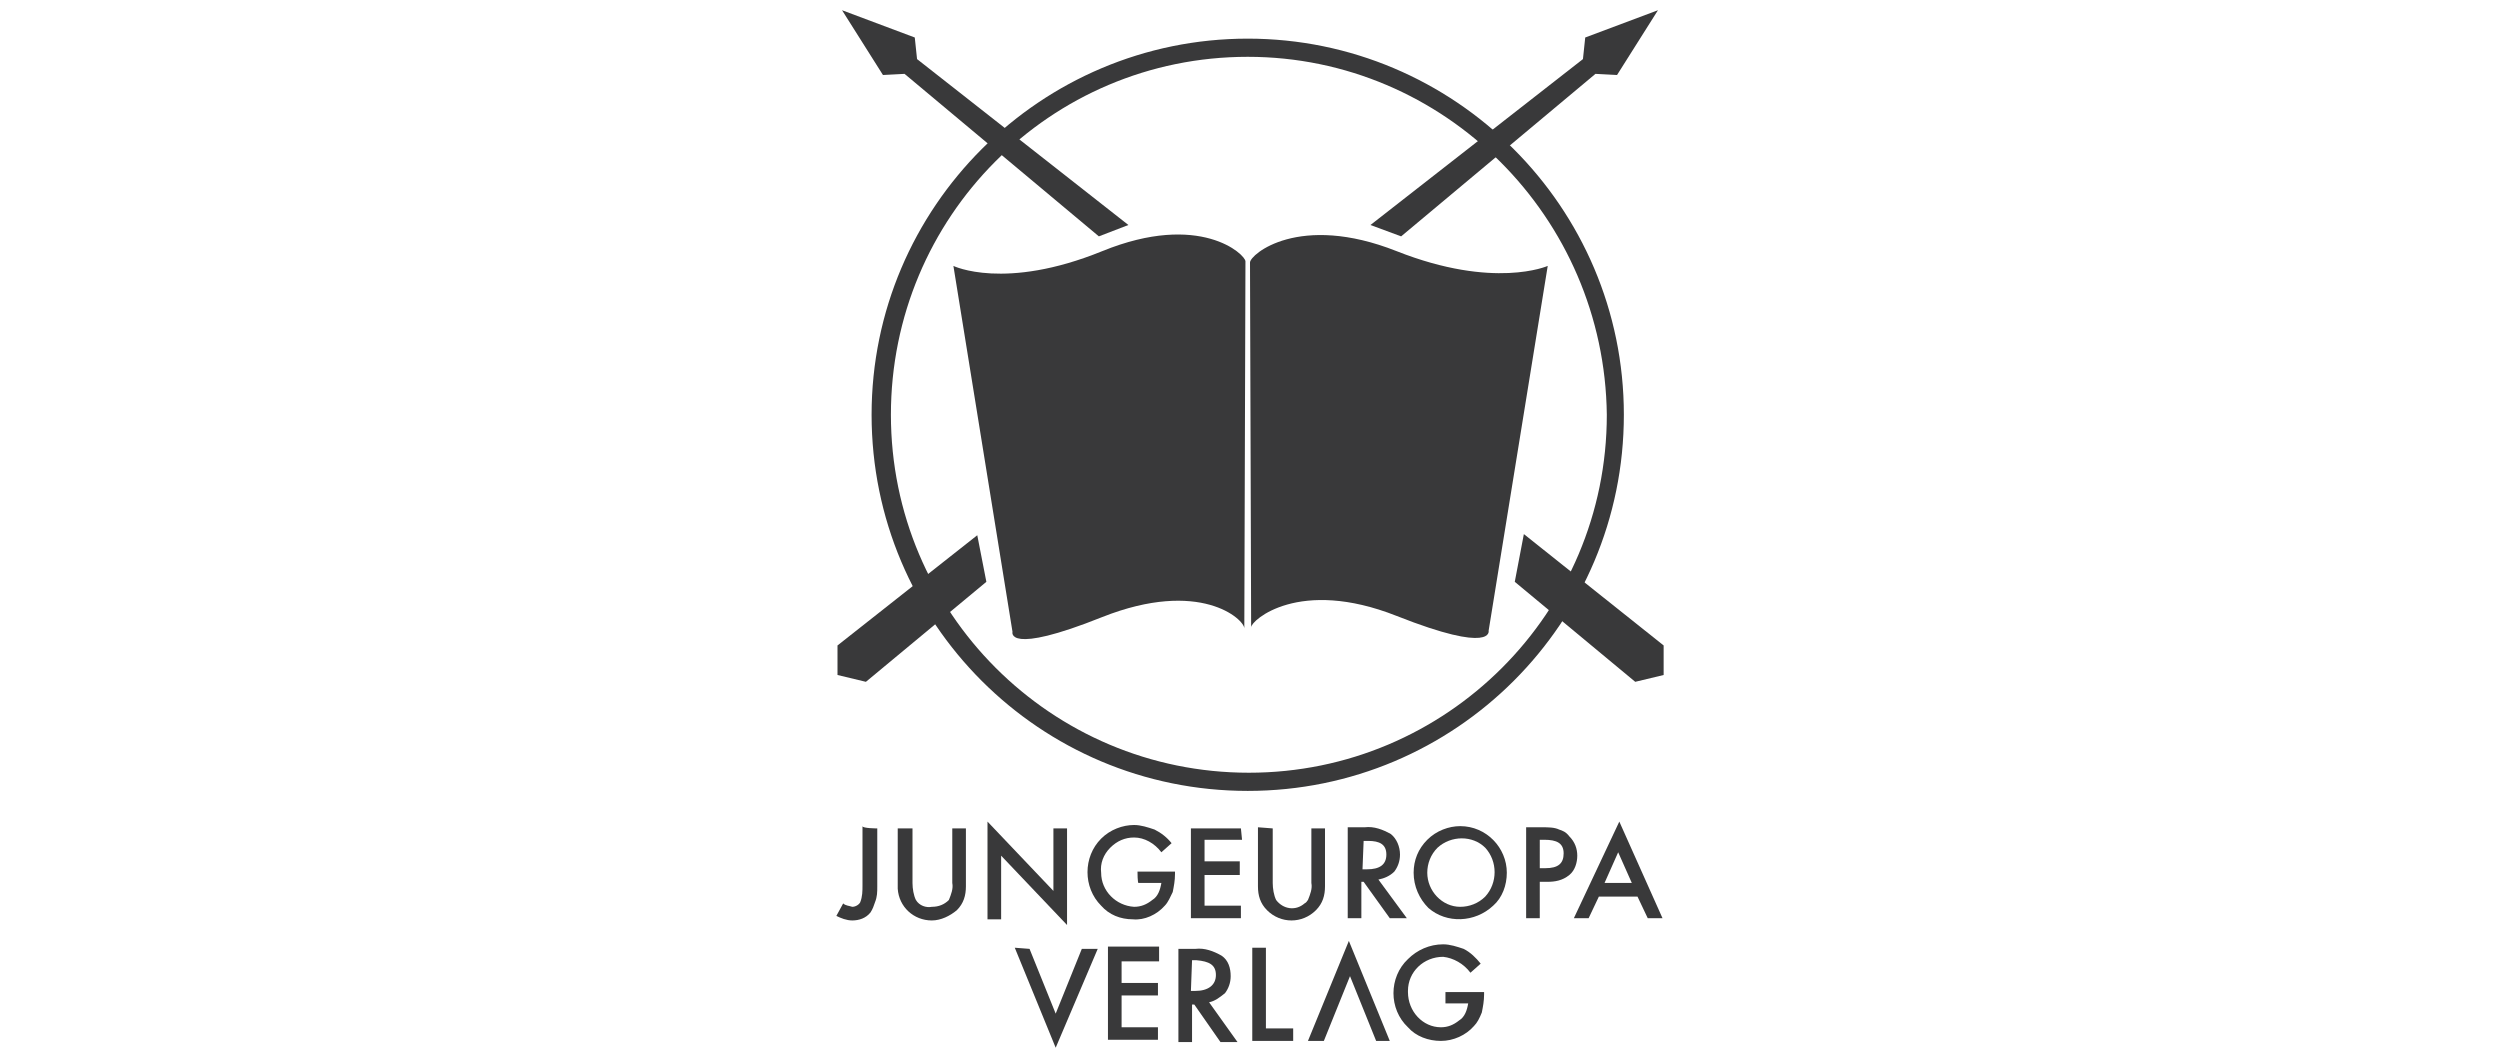 <?xml version="1.0" encoding="utf-8"?>
<!-- Generator: Adobe Illustrator 24.0.0, SVG Export Plug-In . SVG Version: 6.00 Build 0)  -->
<svg version="1.1" id="Ebene_1" xmlns="http://www.w3.org/2000/svg" xmlns:xlink="http://www.w3.org/1999/xlink" x="0px" y="0px"
	 viewBox="0 0 220 92.9" style="enable-background:new 0 0 220 92.9;" xml:space="preserve">
<style type="text/css">
	.st0{fill:#39393A;}
</style>
<title>Element 1</title>
<g id="Ebene_2_1_">
	<g id="Ebene_1-2">
		<g id="Ebene_2-2">
			<g id="Ebene_3">
				<path class="st0" d="M77.2,72.9V78c0,0.5,0,0.9-0.2,1.4c-0.1,0.3-0.2,0.6-0.4,0.9c-0.4,0.5-1,0.7-1.6,0.7c-0.5,0-1-0.2-1.4-0.4
					l0.6-1.1c0.2,0.2,0.5,0.2,0.8,0.3c0.3,0,0.6-0.2,0.7-0.4c0.2-0.5,0.2-1,0.2-1.5v-5.2C75.9,72.9,77.2,72.9,77.2,72.9z"/>
				<path class="st0" d="M80.3,72.9v4.8c0,0.5,0.1,1.1,0.3,1.5c0.3,0.5,0.9,0.7,1.4,0.6c0.6,0,1.1-0.2,1.5-0.6
					c0.2-0.5,0.4-1,0.3-1.5v-4.8H85V78c0,0.8-0.2,1.5-0.8,2.1C83.6,80.6,82.8,81,82,81c-1.6,0-2.9-1.2-3-2.8v-5.3H80.3z"/>
				<path class="st0" d="M86.9,80.8v-8.5l5.8,6.1v-5.5h1.2v8.5l-5.8-6.1v5.6H86.9z"/>
				<path class="st0" d="M100.1,76.7h3.3v0.2c0,0.6-0.1,1.1-0.2,1.6c-0.2,0.4-0.4,0.9-0.7,1.2c-0.7,0.8-1.8,1.3-2.8,1.2
					c-1.1,0-2.1-0.4-2.8-1.2c-1.6-1.6-1.6-4.3,0-5.9c0.8-0.8,1.9-1.2,2.9-1.2c0.6,0,1.2,0.2,1.8,0.4c0.6,0.3,1.1,0.7,1.5,1.2
					l-0.9,0.8c-0.6-0.8-1.5-1.3-2.4-1.3c-0.8,0-1.5,0.3-2.1,0.9s-0.9,1.4-0.8,2.2c0,1.6,1.3,2.9,2.9,3c0.6,0,1.1-0.2,1.6-0.6
					c0.5-0.3,0.7-0.9,0.8-1.5h-2C100.1,77.8,100.1,76.7,100.1,76.7z"/>
				<path class="st0" d="M109.3,73.9H106v1.9h3.1V77H106v2.7h3.2v1.1h-4.4v-7.9h4.4L109.3,73.9L109.3,73.9z"/>
				<path class="st0" d="M112,72.9v4.8c0,0.5,0.1,1.1,0.3,1.5c0.6,0.8,1.7,1,2.5,0.3c0.2-0.1,0.2-0.2,0.3-0.3c0.2-0.5,0.4-1,0.3-1.5
					v-4.8h1.2V78c0,0.8-0.2,1.5-0.8,2.1c-1.2,1.2-3.1,1.2-4.3,0l0,0c-0.6-0.6-0.8-1.3-0.8-2.1v-5.2L112,72.9L112,72.9z"/>
				<path class="st0" d="M121.3,77.4l2.5,3.4h-1.5l-2.3-3.2h-0.2v3.2h-1.2v-8h1.5c0.8-0.1,1.6,0.2,2.3,0.6c0.5,0.4,0.8,1.1,0.8,1.8
					c0,0.6-0.2,1.1-0.5,1.5C122.3,77.1,121.8,77.3,121.3,77.4z M119.9,76.5h0.4c1.1,0,1.7-0.4,1.7-1.3s-0.6-1.2-1.6-1.2h-0.4
					L119.9,76.5z"/>
				<path class="st0" d="M124.4,76.8c0-1.1,0.4-2.1,1.2-2.9c0.8-0.8,1.9-1.2,2.9-1.2c2.3,0,4.1,1.9,4.1,4.1c0,1.1-0.4,2.2-1.2,2.9
					c-1.6,1.5-4.1,1.6-5.7,0.2C124.9,79.1,124.4,78,124.4,76.8z M125.6,76.8c0,1.6,1.3,3,2.9,3c0.8,0,1.6-0.3,2.2-0.9
					c1.1-1.2,1.1-3.1,0-4.3c-1.1-1.1-3-1.1-4.2,0l0,0C125.9,75.2,125.6,76,125.6,76.8L125.6,76.8z"/>
				<path class="st0" d="M135.5,77.6v3.2h-1.2v-8h1.4c0.5,0,1.1,0,1.5,0.2c0.3,0.1,0.6,0.2,0.9,0.6c0.5,0.5,0.7,1.1,0.7,1.7
					c0,0.6-0.2,1.3-0.7,1.7c-0.6,0.5-1.3,0.6-1.9,0.6C136.1,77.6,135.5,77.6,135.5,77.6z M135.5,76.4h0.5c1.1,0,1.6-0.4,1.6-1.3
					c0-0.9-0.6-1.2-1.7-1.2h-0.4V76.4z"/>
				<path class="st0" d="M144.1,78.9h-3.4l-0.9,1.9h-1.3l4-8.5l3.8,8.5h-1.3L144.1,78.9z M143.6,77.7l-1.2-2.7l-1.2,2.7H143.6z"/>
				<path class="st0" d="M90.6,83.5l2.3,5.7l2.3-5.7h1.4l-3.7,8.7l-3.6-8.8L90.6,83.5z"/>
				<path class="st0" d="M102,84.6h-3.3v1.9h3.2v1.1h-3.2v2.8h3.2v1.1h-4.4v-8.2h4.5V84.6z"/>
				<path class="st0" d="M106.4,88.2l2.5,3.5h-1.5l-2.3-3.3h-0.2v3.3h-1.2v-8.2h1.5c0.8-0.1,1.6,0.2,2.3,0.6
					c0.6,0.4,0.8,1.1,0.8,1.8c0,0.6-0.2,1.1-0.5,1.5C107.3,87.8,106.9,88.1,106.4,88.2z M104.8,87.2h0.4c1.1,0,1.8-0.5,1.8-1.4
					s-0.6-1.2-1.7-1.3h-0.4L104.8,87.2z"/>
				<path class="st0" d="M111.4,83.5v7h2.4v1.1h-3.6v-8.2H111.4z"/>
				<path class="st0" d="M121.1,91.6l-2.3-5.7l-2.3,5.7h-1.4l3.6-8.8l3.6,8.8H121.1z"/>
				<path class="st0" d="M127.2,87.3h3.4v0.2c0,0.6-0.1,1.1-0.2,1.6c-0.2,0.5-0.4,0.9-0.7,1.2c-0.7,0.8-1.8,1.3-2.9,1.3
					c-1.1,0-2.2-0.4-2.9-1.2c-1.7-1.6-1.7-4.4,0-6c0.8-0.8,1.9-1.3,3.1-1.3c0.6,0,1.2,0.2,1.8,0.4c0.6,0.3,1.1,0.8,1.5,1.3l-0.9,0.8
					c-0.6-0.8-1.5-1.3-2.4-1.4c-1.7,0-3.1,1.3-3.1,3v0.1c0,1.7,1.3,3.1,2.9,3.1c0.6,0,1.1-0.2,1.6-0.6c0.5-0.3,0.7-0.9,0.8-1.5h-2
					L127.2,87.3L127.2,87.3z"/>
				<path class="st0" d="M109.8,69.6c-18.3,0-33.1-14.8-33.1-33.1S91.6,3.4,109.8,3.4s33.1,14.8,33.1,33.1l0,0
					C142.9,54.8,128.1,69.6,109.8,69.6z M109.8,5C92.4,5,78.4,19.1,78.4,36.5s14.1,31.5,31.5,31.5s31.5-14.1,31.5-31.5l0,0
					C141.2,19.1,127.1,5,109.8,5L109.8,5z"/>
				<path class="st0" d="M123.3,20.8l17.1-14.3l1.9,0.1l3.6-5.7l-6.4,2.4l-0.2,1.9l-18.7,14.6L123.3,20.8z M86,47.1l-12.3,9.7v2.6
					l2.5,0.6l10.6-8.8L86,47.1z"/>
				<path class="st0" d="M99.3,19.8L80.7,5.2l-0.2-1.9l-6.4-2.4l3.6,5.7l1.9-0.1l17.1,14.3L99.3,19.8z M133.3,51.2l10.6,8.8l2.5-0.6
					v-2.6l-12.3-9.8L133.3,51.2z"/>
				<path class="st0" d="M110.1,55.2c0-0.6,4.2-4.4,12.8-1s8.1,1.3,8.1,1.3l5.2-32.1c0,0-4.7,2.1-13.3-1.3S110,22.4,110,23.1
					L110.1,55.2z"/>
				<path class="st0" d="M109.6,23c0-0.6-4-4.4-12.6-0.9s-13.1,1.3-13.1,1.3l5.2,32.2c0,0-0.6,2.1,7.9-1.3c8.6-3.4,12.5,0.2,12.5,1
					L109.6,23L109.6,23z"/>
			</g>
		</g>
	</g>
</g>
</svg>
